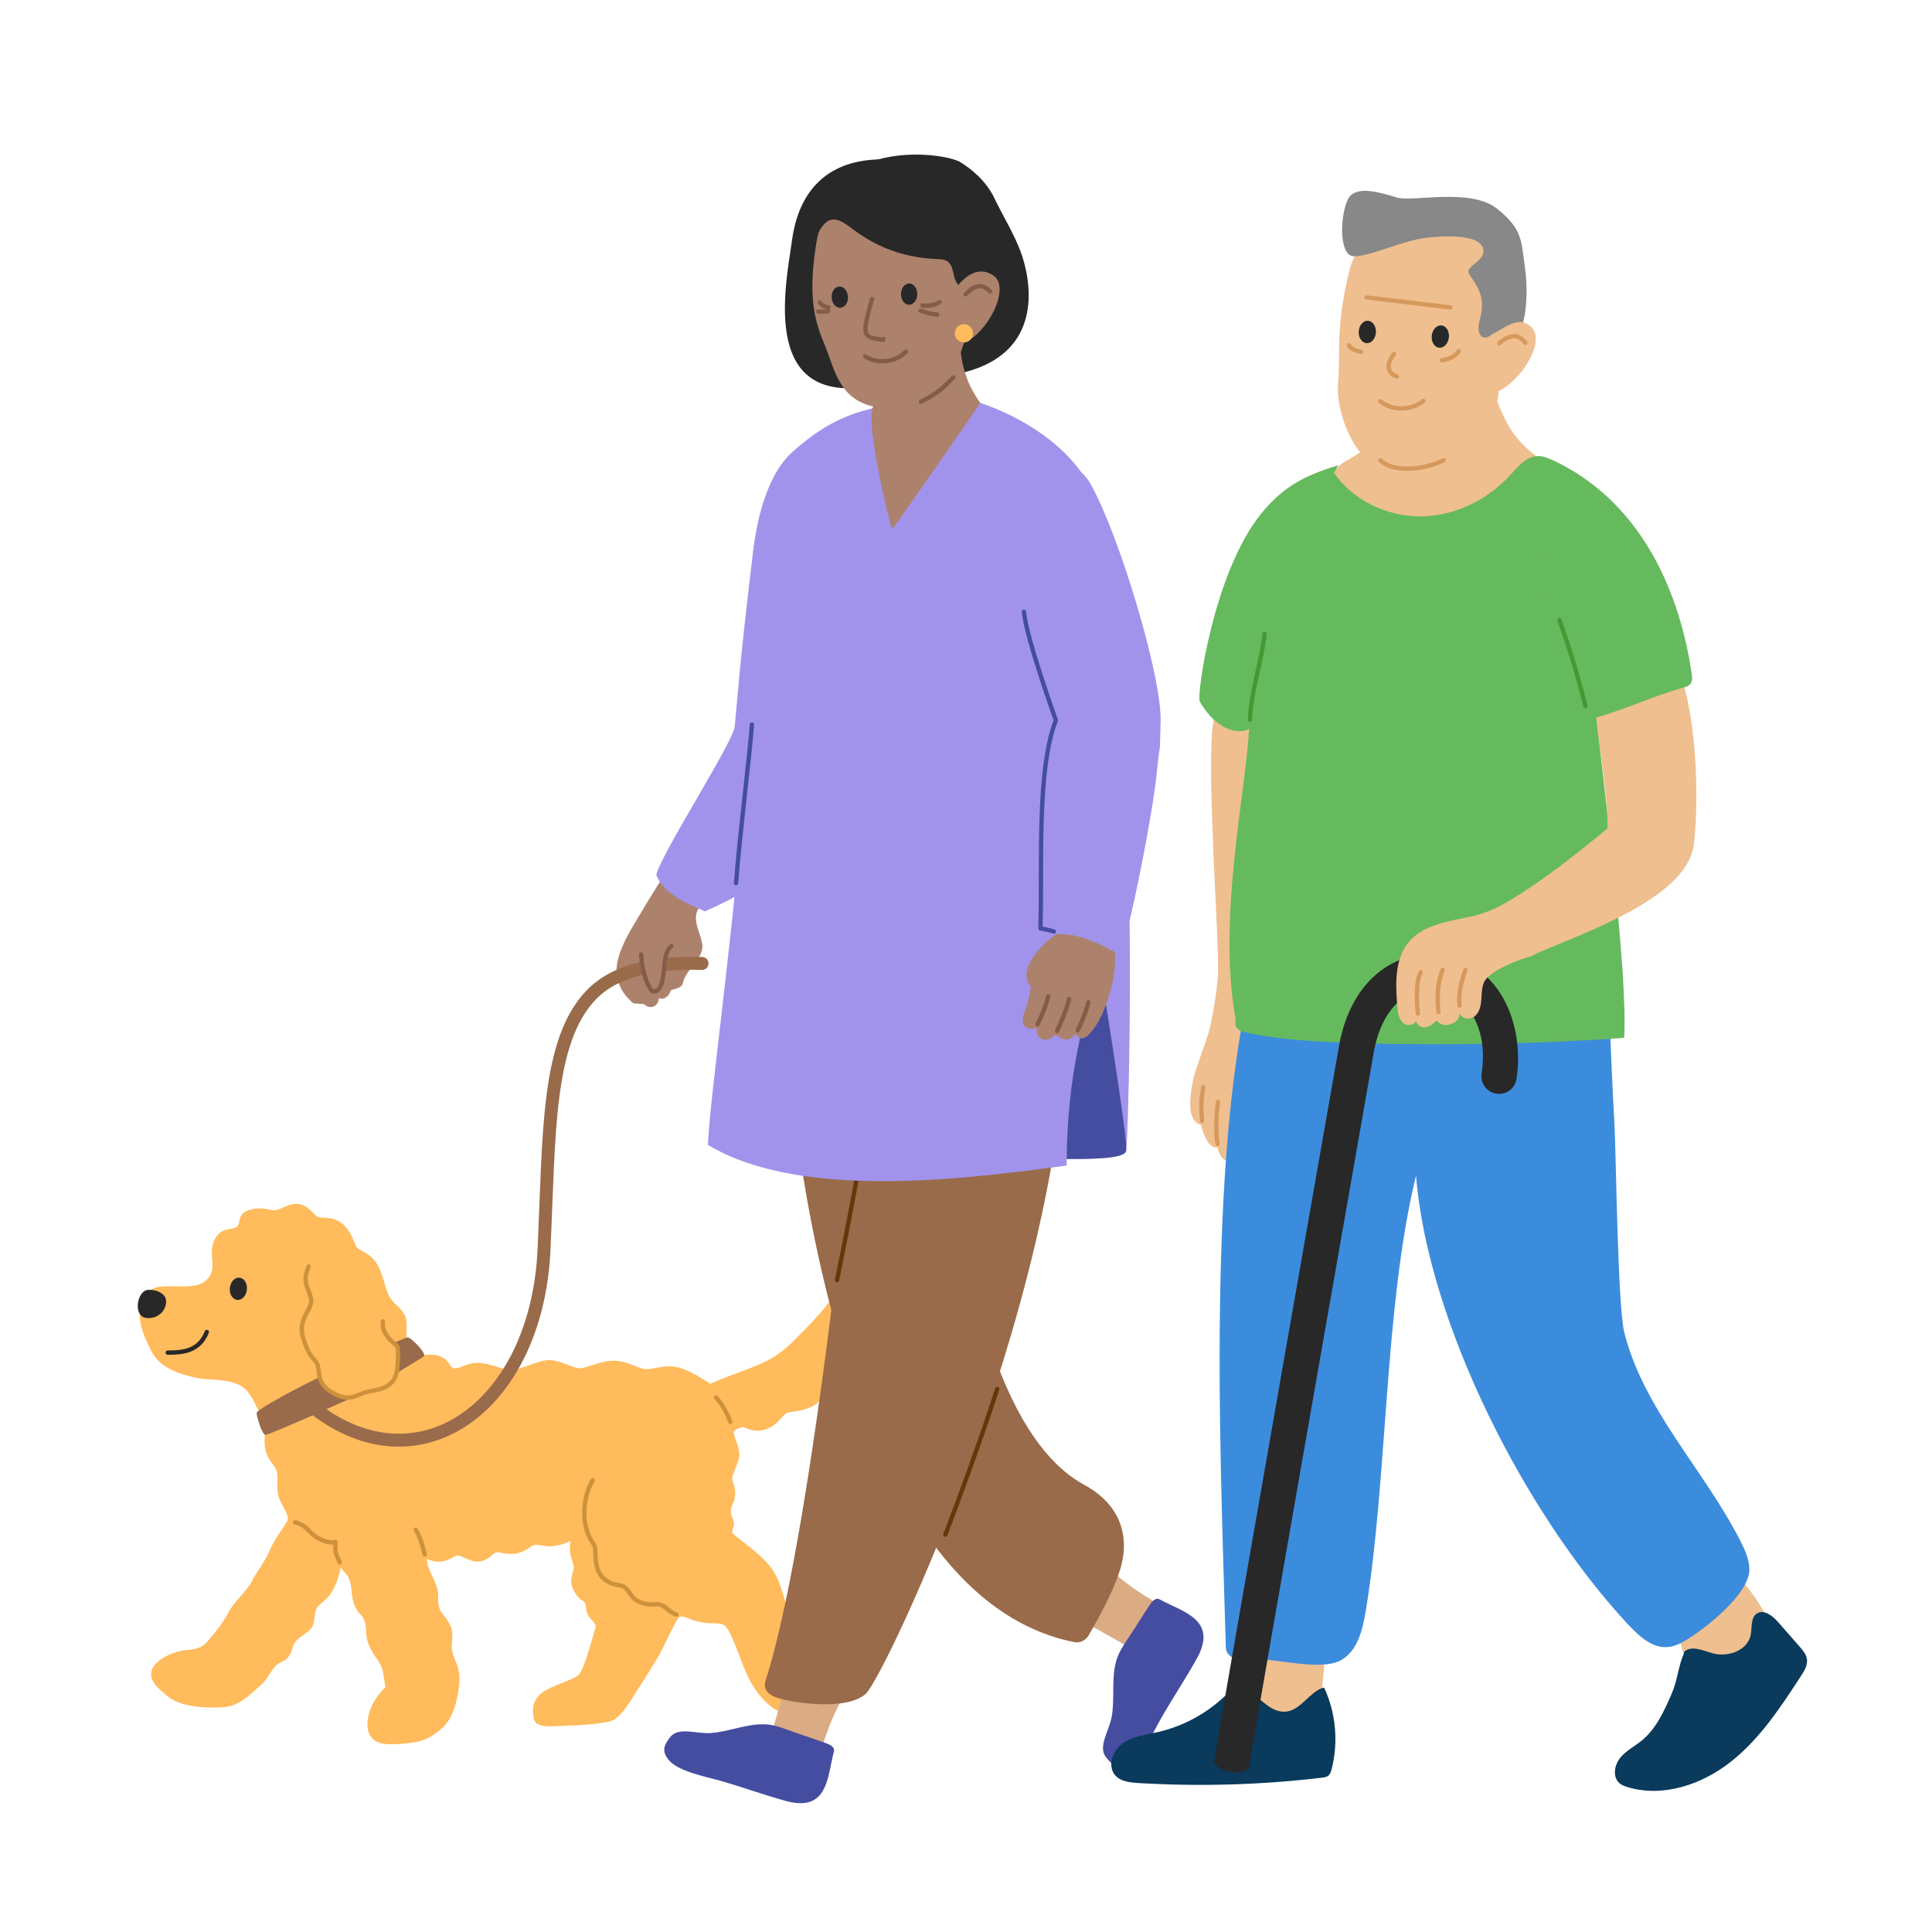 <?xml version="1.0" encoding="UTF-8"?>
<svg id="Colours" xmlns="http://www.w3.org/2000/svg" viewBox="0 0 448 448">
  <defs>
    <style>
      .cls-1, .cls-2 {
        fill: #ffbb5c;
      }

      .cls-3 {
        stroke: #d6995c;
      }

      .cls-3, .cls-4, .cls-5, .cls-6, .cls-7, .cls-8, .cls-9, .cls-10, .cls-2, .cls-11 {
        stroke-linecap: round;
        stroke-linejoin: round;
      }

      .cls-3, .cls-4, .cls-5, .cls-6, .cls-7, .cls-8, .cls-9, .cls-10, .cls-11 {
        fill: none;
      }

      .cls-12 {
        fill: #e24929;
      }

      .cls-13 {
        fill: #ac826c;
      }

      .cls-14 {
        fill: #0a3a5c;
      }

      .cls-4 {
        stroke: #996b4a;
        stroke-width: 3px;
      }

      .cls-15 {
        fill: #454da1;
      }

      .cls-5 {
        stroke: #439933;
      }

      .cls-6, .cls-2 {
        stroke: #ce913b;
      }

      .cls-16 {
        fill: #66ba5e;
      }

      .cls-7 {
        stroke: #989898;
        stroke-width: 1.2px;
      }

      .cls-17 {
        fill: #3c8cdd;
      }

      .cls-18 {
        fill: #282828;
      }

      .cls-8 {
        stroke: #65380b;
      }

      .cls-9 {
        stroke: #855c47;
      }

      .cls-19 {
        fill: #efbf8f;
      }

      .cls-10 {
        stroke: #454da1;
      }

      .cls-20 {
        fill: #dbab83;
      }

      .cls-21 {
        fill: #888;
      }

      .cls-22 {
        fill: #996b4a;
      }

      .cls-23 {
        fill: #a193ec;
      }

      .cls-24 {
        fill: #d6995c;
      }

      .cls-11 {
        stroke: #282828;
      }
    </style>
  </defs>
  <g>
    <path class="cls-1" d="M164.66,320.87c9.28-3.98,13.6-4.23,19.14-9.72,5.54-5.49,10.78-10.93,12-16.03s6.27.63,6.17,3.35-1.85,5.34-1.55,6.51,1.28,3.59.57,5.6-2.88,2.82-3.14,3.69.29,3.17-1.65,4.92-3.5,1.75-4.4,2.53-.68,2.91-3.27,4.31-5.18,1.13-6.19,1.68-2.11,2.98-5.08,3.82-4.47-.81-5.25-.55-2.04.49-1.85,1.46,1.39,3.47,1.26,5.12-1.72,4.4-1.62,5.41.74,1.62.65,3.66-1.1,2.46-.97,3.89.58,1.59.71,2.62-.68,1.68-.29,2.4,7.12,4.95,9.53,8.89,2.81,9.48,5.27,14.4,4.52,5.28,6.02,8.68.87,3.4.34,4.18c.19,1.31-.44,3.45-1.8,3.64-.34,1.65-2.57,2.91-6.36,2.28s-7.87-4.42-10.49-11.17-3.55-9.67-5.25-9.91-2.77.1-5.34-.53-3.01-1.41-4.32-1.07c-.83.87-3.16,6.02-4.27,8.16s-4.91,7.97-6.66,10.74-3.3,4.86-5.15,5.34-6.51.92-9.62.97-7.34.87-7.97-1.46-.24-5.1,2.67-6.7,6.41-2.48,7.68-3.59,3.64-10.1,3.98-11.32c-.19-.83-1.04-1.38-1.75-2.45s-.36-2.17-.81-2.98-1.13-.19-2.49-2.72-.19-4.02-.06-5.28-1.4-2.88-.74-6.35c-1.91,1.04-3.27,1.1-4.47,1.26s-3.01-.52-3.92-.29-1.91,1.59-4.37,1.98-3.98-.62-4.73-.19-1.72,1.85-3.72,2.04-4.24-1.52-5.12-1.39-3.27,2.56-6.96.78c-.07,1.95,1.17,3.56,2.08,5.98s.21,3.55.7,5.21,1.4,1.88,2.52,4.08.21,3.71.48,5.8,1.77,3.49,1.72,6.93-1.24,8.7-3.76,11.01-4.51,3.44-8.86,3.81-6.66.21-8-1.72-1.02-7.04,3.49-11.39c-.32-1.13-.27-3.12-1.02-4.83s-1.88-2.58-2.85-4.94-.32-3.55-.97-5.48-1.5-1.4-2.36-3.76-.43-3.28-1.02-5.37-1.18-1.67-2.15-3.38c-.32,1.77-1.13,4.17-2.11,5.77s-1.99,2.14-3.11,3.21-.63,3.5-1.41,4.81-2.28,1.8-3.59,3.16-.68,1.99-1.75,3.59-2.14,1.12-3.4,2.62-1.8,3.06-3.25,4.23-4.61,4.81-8.5,5.05-9.72.05-12.82-2.38-4.52-4.03-3.89-6.22,4.71-4.42,8.16-4.66,4.23-1.31,5.25-2.57,2.87-3.3,4.23-5.93,4.57-5.39,5.59-7.48,3.06-4.52,4.23-7.34,3.84-5.88,4.08-6.95-1.12-2.77-1.99-4.91-.05-4.66-.63-6.46-3.45-2.96-2.62-8.89c-.63-3.01-1.21-4.47-2.38-6.66s-2.23-4.23-5.73-5-5.34-.29-8.5-1.07-7.73-1.99-9.82-6.12-3.35-7.48-2.23-10.69c.44-1.89,1.31-4.18,5.44-4.27s7.38.49,9.42-1.31,1.6-3.84,1.46-5.59.15-3.69,1.41-5.1,2.67-1.07,4.08-1.65.1-3.01,2.96-3.98,4.66-.05,6.02,0,3.51-1.91,5.91-1.39,3.17,2.56,4.24,2.95,3.53-.29,5.8,1.72,2.59,4.83,3.27,5.44,3.27,1.39,4.7,3.95,1.85,5.96,2.91,7.61,2.29,2.01,3.46,4.15c.58,1.07.33,3.87.31,5.56s2.59,2.56,2.54,3.54c2.64.2,3.76-.48,5.77.56s1.62,2.49,2.91,2.56,2.95-1.36,5.54-1.26,5.73,1.62,7.68,1.62,6.02-2.14,8.42-2.27,5.86,1.88,7.35,1.91,5.08-1.94,8.26-1.75,5.28,1.88,7.09,1.94,4.57-1.2,7.68-.36,7.24,3.78,7.24,3.78Z"/>
    <path class="cls-6" d="M137.42,343.25c-2.67,4.75-2.59,11.22.35,14.96.64.81-.35,5.35,1.98,7.58s4.08,1.36,5.25,2.38,1.31,2.67,3.84,3.5,3.35-.05,4.57.53,1.92,1.71,3.45,2.19"/>
    <path class="cls-6" d="M98.49,360.44c-.46-2-1.23-4.45-2.1-5.73"/>
    <path class="cls-6" d="M78.79,362.28c-1.13-2.3-1.07-2.66-1.02-4.71-1.18.41-3.94-.41-5.63-2.15s-2.61-2.15-3.74-2.41"/>
    <path class="cls-18" d="M33.72,299.25c1.04-.48,4.13.1,4.68,1.82s-.84,4.65-4.16,4.58-2.63-5.43-.52-6.4Z"/>
    <path class="cls-11" d="M38.89,313.65c3.51,0,7.28-.29,9.07-4.78"/>
    <path class="cls-18" d="M57.26,298.93c.1-1.42-.71-2.62-1.8-2.66-1.1-.05-2.07,1.07-2.17,2.5-.1,1.42.71,2.62,1.8,2.66,1.1.05,2.07-1.07,2.17-2.5Z"/>
    <path class="cls-22" d="M73.83,319.47c-3.51,1.65-14.35,7.32-14.33,8.18s1.26,5.06,2.07,5.08,20.62-8.74,23.38-10.25,12.65-7.41,13.35-7.99-2.99-4.43-3.81-4.37-17.55,7.83-20.66,9.37Z"/>
    <path class="cls-2" d="M71.57,293.67c-1.74,4.05.29,5.31.58,7.72s-3.28,4.34-1.83,8.97,2.51,4.39,3.23,5.95-.32,4.4,3.5,6.61,5.38.71,7.45,0,7.25-.32,7.64-5.76.14-4.84-.97-5.83c-1.89-1.69-2.57-3.13-2.37-4.93"/>
    <path class="cls-6" d="M166.06,324.09c1.68,1.79,2.62,3.94,3.31,5.64"/>
  </g>
  <g>
    <path class="cls-13" d="M143.43,227.9c-.45-.84-.53-1.83-.5-2.78.14-3.84,2.08-7.35,4.02-10.66,6.81-11.62,15.37-24.68,23.34-35.54l8.44,19.27c-3.8,2.58-9.6,6.74-13.4,9.32-1.59,1.08-3.29,2.32-3.8,4.17-.64,2.35.86,4.69,1.29,7.09.61,3.48-3.82,5.93-4.47,9.16-.24,1.18-1.65,1.28-2.78,1.68-.18.49-.4.96-.75,1.34-.53.56-1.42.86-2.08.46.09.81-.41,1.65-1.15,1.97s-1.7.09-2.22-.53l-2.52-.21c-2.76-2.34-3.09-4.14-3.41-4.75Z"/>
    <path class="cls-23" d="M174.7,127.45c-3.21,25.84-3.92,37.26-4.33,41.01s-16.73,28.96-18.2,34.36c1.95,5.21,8.92,7.25,11.27,8.52,8.81-3.94,14.43-7.14,20.26-15.02,5.83-7.87,11.31-39.11,8.36-52.03s-15.18-34.38-17.36-16.85Z"/>
    <path class="cls-7" d="M223.8,365.2s-2.5-9.62,2.64-15.04c5.13-5.41,10.84-10.02,12.1-12.37"/>
    <g>
      <path class="cls-20" d="M239.29,347.7c10.37,7.12,15.44,15.93,27.07,22.88,3.6,2.15,8.3,5.98,5.56,10.66-2.73,4.66-6.75,3.15-10.35.65,0,0-16.8-10.33-33.28-15.84l11.01-18.35Z"/>
      <path class="cls-15" d="M268.83,370.83c-.37-.2-1.18-.22-2.12,1.18-1.86,2.77-3.47,5.43-5.32,8.2-1.02,1.53-1.97,2.99-2.5,4.74-1.28,4.28-.32,8.81-1.11,13.16-.61,3.34-3.3,6.96-1.26,9.44,1.29,1.57,2.5,2.81,5.12,1.51,3.18-1.58,5.87-7.58,7.58-10.58,2.65-4.64,5.65-9.13,8.25-13.78,5.14-9.17-3.26-10.92-8.65-13.87Z"/>
    </g>
    <g>
      <path class="cls-20" d="M206.72,372.48c-4.45,11.76-11.8,18.79-15.79,31.73-1.23,4-3.84,9.49-9.03,7.93-5.18-1.55-4.66-5.8-3.09-9.9,0,0,6.04-18.78,7.47-36.09l20.44,6.33Z"/>
      <path class="cls-15" d="M193.39,406.05c.11-.4-.07-1.18-1.63-1.75-3.09-1.13-6.02-2.05-9.1-3.17-1.71-.62-3.32-1.19-5.12-1.28-4.4-.22-8.52,1.76-12.86,2.02-3.34.2-7.44-1.53-9.34,1.01-1.2,1.6-2.11,3.05-.25,5.26,2.26,2.68,8.64,3.85,11.91,4.78,5.07,1.45,10.07,3.27,15.13,4.67,9.99,2.77,9.7-5.68,11.26-11.54Z"/>
    </g>
    <path class="cls-22" d="M200.47,233.44s-10.66,117.82-22.91,156.18c0,0-1.29,2.74,2.58,4.03,3.87,1.29,16.03,3.07,20.55-.81,4.52-3.87,48.38-97.05,46.69-163.6l-46.91,4.19Z"/>
    <path class="cls-22" d="M182.02,235.86s6.3,132.76,67.07,144.92c1.3.26,2.62-.34,3.3-1.49,1.85-3.14,5.51-9.67,7.23-14.94,2.46-7.5.63-15.3-8.36-20.14-10.49-5.65-29.81-26.88-32.07-106.91l-37.17-1.45Z"/>
    <path class="cls-8" d="M202.51,250.56s-2.5,17.33-8.42,46.3"/>
    <path class="cls-8" d="M231.24,322.09s-4.01,12.72-12.02,33.77"/>
    <g id="Path_6448" data-name="Path 6448">
      <path class="cls-18" d="M221.05,70.09c-2.32-5.09,2.94,1.03,1.57-4.31-7.58-5.11-4.87-13.1-8.93-15.11-4.06-2-19.56,12.52-26.45,7.16-1.62-10.75,8.33-15.92,9.61-17.17,6.32-6.16,20.51-5.4,25.49-3.26,3.12,1.78,6.48,4.87,8.17,8.41,1.98,4.15,4.53,8.22,6.13,12.46,2.09,5.54,6.76,24.39-15.28,28.56-14.34,2.71-.32-16.74-.32-16.74Z"/>
    </g>
    <g id="Path_6440" data-name="Path 6440">
      <path class="cls-18" d="M213.18,74.84c0-.06-7.67-.07-7.68-.13-.13-.81-.9-1.35-1.71-1.22-1.36-8.06-6.35-25.41,1.22-25.81,4.4-.67,4.47-6.19,1.23-7.71,3.01-.04,6,.47,8.83,1.5,1.96.76-9.34-3.75-11.3-4.51-12.43.34-18.59,7.79-20.1,18.65-1.51,10.86-7.79,39.78,20.25,33.55,28.04-6.23,9.25-14.32,9.25-14.32Z"/>
    </g>
    <path class="cls-13" d="M231.68,97.85c1.74,1.32,3.66,2.4,5.67,3.27,3.41,1.48,4.27,5.96,1.64,8.59-1.6,1.61-3.36,3.07-5.19,4.41-1.79,1.31-3.66,2.52-5.63,3.55-5.16,2.68-12.51,8.62-18.32,8.48-6.76-.16-18.27-2.13-29.1-3.36,1.17-10.05,8.14-15.04,11.59-17.49,1.75-1.24,3.43-2.57,4.97-4.07,3.38-3.27,6.1-7.43,6.83-12.08.06-.37.12-.77.41-1,.22-.17.51-.21.78-.24,3.18-.33,6.37-.64,9.56-.91,2.18-.19,7.87-11.92,7.77-9.68-.37,8.39,2.86,13.3,3.76,14.77,1.36,2.24,3.18,4.18,5.26,5.76Z"/>
    <path class="cls-13" d="M210.41,41.36c-11.34-.75-19.39,4.71-21.04,14.54-2.27,13.46-.25,19.02,2,24.42,2.24,5.4,3.22,13.24,13.08,14.25,8.23.84,16.16-3.41,19.51-16.7.85-3.35,2.11-9.11,2.36-13.8.95-18.23-7.58-22.16-15.91-22.71Z"/>
    <path class="cls-18" d="M212.71,68.08c-.05-1.36-.94-2.41-1.98-2.34-1.05.07-1.86,1.23-1.81,2.59.05,1.36.94,2.41,1.98,2.34,1.05-.07,1.85-1.23,1.81-2.59Z"/>
    <path class="cls-18" d="M196.62,68.67c-.13-1.36-1.08-2.35-2.12-2.22-1.04.13-1.78,1.34-1.64,2.7.13,1.36,1.08,2.35,2.12,2.22,1.04-.13,1.78-1.34,1.64-2.7Z"/>
    <path class="cls-9" d="M202.24,69.35c-.61,1.87-1.09,3.78-1.44,5.72-.18,1-.26,2.21.52,2.87.41.35.96.45,1.49.54.6.11,1.19.21,1.79.32.11.02.25.02.29-.08s-.18-.16-.15-.06"/>
    <path class="cls-9" d="M210.06,81.55c-2.38,2.47-6.56,2.95-9.44,1.1"/>
    <g id="Path_6448-2" data-name="Path 6448">
      <path class="cls-18" d="M236.74,59.02c-1.6-4.24-4.15-8.3-6.13-12.46-1.69-3.54-5.05-6.63-8.17-8.41-4.98-2.14-19.17-2.9-25.49,3.26-1.28,1.25-11.23,6.42-9.61,17.17,2.75-5.04,3.81-9.17,7.87-7.16,2.67,1.32,8.74,8.24,22.67,8.69,4.27.14,2.24,4.66,4.84,6.41,2.33.79,16.94-2.67,14.03-7.5Z"/>
    </g>
    <path class="cls-13" d="M221.5,67.06s4.1-6.55,8.95-3.1c4.85,3.46-4.48,18.67-10.59,15.45,0,0,.64-5.07,1.64-12.35Z"/>
    <path class="cls-9" d="M229.6,67.58c-.56-.54-1.2-1.05-1.96-1.19-1.44-.26-2.73.84-3.77,1.86"/>
    <path class="cls-9" d="M221.06,87.52c-2.49,2.54-3.67,3.71-7.52,5.65"/>
    <circle class="cls-1" cx="223.52" cy="77.29" r="2.12"/>
    <path class="cls-9" d="M217.87,70.07s-1.49,1.08-3.97.76"/>
    <path class="cls-9" d="M217.32,72.94s-1.57-.05-3.85-.91"/>
    <path class="cls-9" d="M190.08,70.16s.58.97,2,1.08"/>
    <path class="cls-9" d="M189.74,72.24s.87.19,2.31-.1"/>
    <g id="Group_7517" data-name="Group 7517">
      <path id="Path_9081" data-name="Path 9081" class="cls-12" d="M229.19,120.71c.34-.04.6-.31.63-.65l.46-6.41c.04-.39-.24-.74-.62-.78-.39-.04-.74.24-.78.62,0,.02,0,.04,0,.06l-.46,6.41c-.02.38.27.72.65.75.04,0,.09,0,.13,0Z"/>
    </g>
    <g id="Group_7518" data-name="Group 7518">
      <path id="Path_9082" data-name="Path 9082" class="cls-12" d="M227.28,156.08c.19-.02.36-.12.48-.27,1.64-2.12,2.72-4.61,3.14-7.26.06-.38-.2-.75-.59-.81s-.75.2-.81.59c-.39,2.41-1.37,4.69-2.87,6.62-.24.31-.18.75.13.99.14.11.33.16.51.14h0Z"/>
    </g>
    <g>
      <path class="cls-23" d="M234.99,268.88c8.27-.59,25.67.89,26.15-2.07.47-2.96,1.54-45.73.29-69.24-.96-18.06-29.84-8.2-34.93,17.21s8.18,50.85,8.49,54.1Z"/>
      <path class="cls-15" d="M234.99,268.88c8.27-.59,25.67.89,26.15-2.07.47-2.96-6.04-42.11-8.8-59.99-2.76-17.88-20.75-17.46-25.84,7.96s8.18,50.85,8.49,54.1Z"/>
    </g>
    <path id="Path_9083" data-name="Path 9083" class="cls-23" d="M227.32,93.44s21.91,6.54,27.4,23.99c5.49,17.45,3.73,54.61,6.41,75.61s-13.79,35.31-13.79,77.24c-20.82,2.72-61.14,8.51-83.19-4.8.73-14.45,5.68-44,11.34-112.98-3.24-16.22-.97-39.27,8.07-47.52,9.04-8.25,15.63-9.4,18.78-10.31-1.45,3.99,3.54,25.53,4.56,28.01,1.93-2.33,20.42-29.23,20.42-29.23Z"/>
    <path class="cls-10" d="M170.68,204.78c.74-10.34,3.21-29.82,3.67-36.77"/>
    <g>
      <g>
        <path class="cls-13" d="M239.49,229.11c-1.45-1.15-1.83-2.84-1.11-4.92.73-2.08,3.25-5.43,6.92-7.83,3.67-2.41,4.14,8.33.58,12.03-3.56,3.7-4.84,1.95-6.39.72Z"/>
        <path class="cls-13" d="M239.82,224.51c-.68,2.27-.74,6.17-2.21,10-1.46,3.83.74,4.32,2.73,3.87,0,3.12,2.53,3.43,4.36,1.51,2.21,1.75,3.46,1.41,4.75-.17.9,1.58,2.36,1.79,4.85-2.17,2.49-3.96,5.03-12.16,4.08-17.96.56-2.24,1.06-3.4,1.1-4.81s-13.17-5.33-13.4-2.34c-.23,2.99-.35,3.39-.78,3.92s-4.41,4.54-5.48,8.15Z"/>
        <path class="cls-9" d="M240.6,237.53c1.03-2.18,2.02-4.47,2.45-6.48"/>
        <path class="cls-9" d="M245.12,239.07c1.03-2.18,2.33-5.37,2.77-7.38"/>
        <path class="cls-9" d="M249.91,238.91c1.03-2.18,2.02-4.47,2.45-6.48"/>
      </g>
      <path class="cls-23" d="M253.04,112.49c6.7,12.17,16.41,44.64,16.09,54.82-.33,10.18.14,1.9-.91,12.02-1.05,10.13-5.97,34.94-8.46,42.13-3.21-1.75-10.26-5.98-16.45-4.58.4-4.4-5.64-48.88-1.86-52.44-1.62-6.22-4.86-27.99-5.91-35.23-1.51-10.47,10.59-29.27,17.49-16.73Z"/>
      <path class="cls-10" d="M237.44,141.84c.47,5.95,7.4,25.17,7.4,25.17-4.5,11.68-3.12,33.67-3.58,48.26,0,0,2.22.4,3.13.75"/>
    </g>
  </g>
  <g>
    <g>
      <path class="cls-19" d="M282.45,225.53c-.07,2.9-1.1,9.33-1.85,12.63-.75,3.3-3.5,9.59-4.1,13.06-.6,3.47-1.35,8.69,2.02,9.63.53,2.53,2.03,5.69,3.76,5.16.81,3.65,3.25,3.68,4.61,3.64.42,1.32,2.43,2.29,3.83,1.58,2.16-1.09,1.35-4.06-.05-7.41s-.95-9.77,1.56-11.85c-.83,3.8-.87,7.96.72,8.98,1.59,1.02,2.83-6.2,3.84-10.3s-2.18-11.55-1-22.95c1.71-16.42,4.03-28.78,4.11-53.24,0-2.52,8.05-32.91,7.17-41.07-1.62-14.98-10.64-9.87-14.75-9.22-3.13.5-10.97,41.13-11.28,45.69-.95,13.81,1.62,47.83,1.42,55.66Z"/>
      <path class="cls-3" d="M286.81,268.87c-1.48-5.12-1.45-8.67-.85-12.08"/>
      <path class="cls-3" d="M278.75,259.89c-.37-3.99-.08-5.75.29-7.76"/>
      <path class="cls-3" d="M282.33,265.27c-.59-3.96-.15-7.76.11-9.79"/>
    </g>
    <path class="cls-19" d="M387.35,372.88c1.36,4.72,2.72,9.44,4.07,14.16.09.3.18.61.39.83.29.3.75.37,1.17.41,5.99.55,13.14-3.48,16.76-8.28.46-.62.9-1.3.96-2.07.06-.78-.28-1.53-.63-2.23-1.79-3.59-4.09-6.93-6.82-9.89-.48-.52-1-1.04-1.67-1.24-.75-.22-1.56,0-2.31.24-3.92,1.29-8.54,4.67-11.63,7.4"/>
    <path class="cls-14" d="M390.51,383.31c-1.43,3.27-1.47,6.24-2.9,9.5-1.72,3.94-3.55,8.02-6.87,10.76-1.68,1.39-3.71,2.39-5.07,4.08s-1.78,4.5-.1,5.88c.52.43,1.16.66,1.81.86,8.22,2.51,17.33-.59,24.05-5.93,6.73-5.34,11.54-12.68,16.22-19.88.75-1.15,1.52-2.42,1.36-3.78-.14-1.16-.95-2.11-1.71-2.98-1.66-1.89-3.32-3.79-4.98-5.68-1.29-1.47-3.34-3.06-4.96-1.97-1.47,1-1.05,3.22-1.4,4.96-.72,3.59-5.29,5.24-8.82,4.24-2.26-.64-4.99-1.95-6.65-.29"/>
    <path class="cls-19" d="M289.2,381.22c-.9,4.78-1.8,9.56-2.7,14.33-.08.44-.16.91,0,1.33.19.46.66.75,1.1.99,4.83,2.65,11.43,3.29,16.93,3.42.85.21,1.31-.96,1.39-1.84.51-5.95,1.02-11.9,1.53-17.84.04-.52.07-1.1-.25-1.52-.27-.35-.72-.5-1.15-.62-5.36-1.59-12.57-1.92-17.43.82"/>
    <path class="cls-14" d="M307.07,391.39c2.71,5.85,3.32,12.65,1.7,18.89-.14.56-.33,1.15-.79,1.5-.39.3-.9.37-1.38.43-14.17,1.69-28.49,2.1-42.73,1.24-1.89-.12-3.98-.35-5.25-1.76-1.91-2.14-.63-5.77,1.71-7.42,2.34-1.66,5.33-1.98,8.13-2.62,5.8-1.33,11.22-4.24,15.54-8.33,1.08-1.02,2.31-2.2,3.79-2.07.71.07,1.36.44,1.94.85,2.75,1.96,5.22,5.2,8.57,4.79,3.41-.42,5.26-4.47,8.52-5.54"/>
    <path class="cls-17" d="M371.71,201.47c.96,16.46,1.69,42.64,2.65,59.1.37,6.3.74,42.32,2.29,48.44,4.55,17.97,18.55,31.85,26.95,48.37,1.04,2.04,2,4.19,2.05,6.47.1,5.36-8.89,12.66-13.36,15.63-1.73,1.15-3.57,2.3-5.64,2.45-3.62.25-6.64-2.58-9.12-5.24-23.59-25.27-46.39-69.63-49.18-104.1-7.44,30.63-6.56,70.53-11.7,101.23-.71,4.24-1.89,8.98-5.62,11.11-5.14,2.93-17.21-1.02-23.83-.37-1.55.15-2.91-.99-2.95-2.54-1.23-45.62-5.4-128.09,10.17-169.05,1.49-3.92,3.21-7.91,6.32-10.73,2.4-2.17,5.45-3.48,8.51-4.54,13.46-4.69,34.31-5.43,48.17-2.11,5.65,1.35,11.15-1.56,13.88,3.57"/>
    <g>
      <g>
        <path class="cls-19" d="M353.8,103.74c1.68,1.58,3.56,2.92,5.57,4.06,3.41,1.93,3.8,6.72.75,9.18-1.86,1.5-3.87,2.84-5.93,4.04-2.02,1.17-4.12,2.23-6.3,3.08-5.71,2.23-11.98,2.99-18.05,2.18-7.06-.93-13.8-4.04-19.18-8.69-3.38-2.92-2.79-8.3,1.1-10.48,1.97-1.1,3.88-2.31,5.67-3.7,3.91-3.05,7.23-7.09,8.51-11.88.1-.38.21-.79.54-1,.24-.16.56-.16.85-.16,3.37,0,6.75.05,10.12.12,2.3.05,8.61-5.37,8.64-3.01.05,4.09,2.09,7.99,2.86,9.63,1.17,2.49,2.86,4.74,4.86,6.63Z"/>
        <path class="cls-19" d="M337.47,53.03s-21.12-4.53-24.58,9.71c-3.39,13.98-1.92,19.2-2.61,25.95-.71,6.97,4.23,19.55,11.39,19.99,17.64,1.09,24.92-4.44,25.97-19.32.96-13.7,13.27-35.06-10.17-36.33Z"/>
        <path class="cls-18" d="M335.98,78.13c.1-1.43-.71-2.63-1.81-2.68-1.1-.05-2.08,1.08-2.18,2.51-.1,1.43.71,2.63,1.81,2.68,1.1.05,2.08-1.08,2.18-2.51Z"/>
        <path class="cls-18" d="M319.06,76.94c.01-1.44-.87-2.58-1.97-2.56-1.1.02-2.01,1.2-2.03,2.64-.01,1.44.87,2.58,1.97,2.56,1.1-.02,2.01-1.2,2.03-2.64Z"/>
        <path class="cls-19" d="M345.3,78.05s5.03-6.4,9.72-2.24c4.69,4.17-6.79,19.06-12.83,14.99,0,0,1.24-5.24,3.1-12.75Z"/>
      </g>
      <path class="cls-3" d="M353.72,79.51c-.52-.63-1.14-1.23-1.92-1.46-1.47-.43-2.95.57-4.16,1.52"/>
      <path class="cls-3" d="M334.76,106.74c-5.14,2.42-11.8,2.77-14.68,0"/>
      <line class="cls-3" x1="336.3" y1="71.28" x2="316.92" y2="68.97"/>
      <path class="cls-3" d="M330.06,92.95c-2.77,2.32-7.2,2.36-10.01.09"/>
      <path class="cls-3" d="M338.25,81.42s-.72,1.67-3.92,2.12"/>
      <path class="cls-3" d="M312.79,80.06s.52,1.19,2.8,1.51"/>
      <path class="cls-21" d="M346.23,77.35c1.5-.56,4.3-3.06,6.98-2.64,1.13-4.5.78-10.01.46-12.22-.93-6.44-.41-9.27-6.59-14.14-6.18-4.86-19.51-1.45-23.13-2.54-3.62-1.09-9.2-2.87-11.14,0-1.94,2.87-2.65,13.46,1.08,13.61s11.25-3.69,17.06-4.31c5.81-.62,12.09-.47,12.95,2.48s-4.38,4.12-3.26,5.89c1.94,3.05,4.03,5.27,2.44,10.89-.89,3.15.74,5.2,3.14,2.96Z"/>
      <path class="cls-3" d="M323.24,82.09s-3.23,3.74.68,5.21"/>
    </g>
    <path class="cls-16" d="M310.3,107.88c-7.12,2.19-12.43,4.57-17.78,11.13-11.13,13.63-15.08,42.34-14.33,43.64,4.41,7.58,9.7,7.41,11.45,6.4-.78,14.82-7.3,43.33-3.18,67.03.12.72-.17,1.51.21,2.13.43.7,1.31.97,2.12,1.16,7.79,1.86,18.57,2.28,26.58,2.53,19.05.58,42.24.17,61.25-1.24.91-14.92-4.84-59.4-6.42-74.27,8.16-2.41,11.85-4.49,20.01-6.9.68-.2,1.41-.44,1.81-1.02.43-.63.35-1.47.24-2.22-3.14-21.09-12.94-40.55-32.27-49.55-1.02-.48-2.09-.93-3.21-.95-2.77-.04-4.79,2.45-6.66,4.49-5.28,5.74-12.87,9.43-20.66,9.49-7.8.07-15.65-3.66-20.11-10.04"/>
    <path class="cls-19" d="M389.1,154.91c4.04,9.54,5.04,28.77,3.71,40.69-1.38,12.32-23.89,20.08-36.85,25.62-10.12,4.33-22.06-6.22-11.61-9.64,8.87-2.91,28.4-19.49,28.4-19.49.12-7.92-1.92-18.14-2.57-25.7-.39-4.59.6-7.36,4.94-9.9,3.58-2.09,13.97-1.58,13.97-1.58Z"/>
    <path class="cls-16" d="M359.98,106.69c19.33,9,29.13,28.46,32.27,49.55.11.76.19,1.59-.24,2.22-.4.58-1.13.82-1.81,1.02-8.16,2.41-11.85,4.49-20.01,6.9l-5.58-4.22-4.63-19.05-4.17-24.22,4.17-12.2Z"/>
    <path class="cls-5" d="M361.58,143.75c2.37,6.55,4.39,13.23,6.05,19.99"/>
    <path class="cls-5" d="M293.23,146.99c-.53,5.72-3.32,14.13-3.36,19.87"/>
    <g id="Path_5604" data-name="Path 5604">
      <path class="cls-18" d="M285.31,410.85c2.21.33,3.68.04,4.31-1.08,3.63-21.79,28.75-164.64,28.77-164.79.87-5.74,2.96-10.15,6.06-12.81,2.48-2.13,5.54-3.05,8.63-2.58,6.51.98,12.2,7.95,10.48,19.36-.34,2.24,1.2,4.33,3.44,4.66s4.33-1.2,4.66-3.44c1.87-12.36-3.58-26.61-17.36-28.69-5.48-.83-10.88.76-15.19,4.47-4.61,3.96-7.65,10.09-8.81,17.72-.01.06-25.14,142.94-28.77,164.75.44,1.32,1.48,2.04,3.72,2.41h.06Z"/>
    </g>
    <g>
      <path class="cls-19" d="M354.5,221.89c-2.75.8-9.24,3.28-10.39,5.9-.56,1.28-.51,2.74-.62,4.13-.11,1.4-.46,2.9-1.56,3.77-1.1.86-3.11.56-3.44-.8.13,2.52-3.93,3.84-5.31,1.74-.84.76-1.78,1.56-2.91,1.6-1.13.04-2.3-1.18-1.76-2.18.24,1.41-1.97,2.12-3.08,1.22s-1.3-2.49-1.42-3.92c-.4-5-.66-10.51,2.37-14.52,4.15-5.49,12.25-5.2,18.78-7.39,8.53-2.86,16.69,8.32,9.35,10.45Z"/>
      <path class="cls-24" d="M338.93,233.19c-.25-2.85.42-5.51,1.35-8.18.21-.61-.75-.87-.96-.27-.96,2.74-1.65,5.52-1.39,8.45.06.64,1.06.64,1,0h0Z"/>
      <path class="cls-24" d="M334.05,234.68c-.18-1.63-.21-3.28-.09-4.92s.38-3.2,1.03-4.65c.26-.58-.6-1.09-.86-.5-1.37,3.08-1.44,6.77-1.08,10.07.07.63,1.07.64,1,0h0Z"/>
      <path class="cls-24" d="M329.3,234.9c-.22-1.55-.27-3.14-.23-4.7.04-1.46.09-3.18.81-4.49.31-.56-.55-1.07-.86-.5-.8,1.44-.89,3.26-.94,4.86-.06,1.7.02,3.42.26,5.1.09.63,1.06.36.96-.27h0Z"/>
    </g>
  </g>
  <path class="cls-4" d="M69.97,324.09c24.9,22.88,54.46,3.71,56.19-34.42,1.21-26.61.64-48.07,10.8-58.83,4.39-4.66,12.15-7.89,25.83-7.43"/>
  <path class="cls-13" d="M156.27,219.1c-1,.22-1.32,1.47-1.43,2.5-.2,1.75-.4,3.49-.6,5.24-.1.92-.48,1.38-.92,2.2s-.64,1.09-1.57,1.05c-.94-.04-1.42-.76-1.76-1.63s-1.33-4.84-1.23-5.77c.19-1.74.95.39,1.52-1.26"/>
  <path class="cls-9" d="M155.67,219.41c-1.98,1.52-1.38,5.66-2.18,8.36-.22.75-.53,1.55-1.2,1.96-.28.17-.63.26-.93.13-.27-.12-.45-.38-.6-.64-1.33-2.25-1.97-5.31-2.09-7.92"/>
</svg>